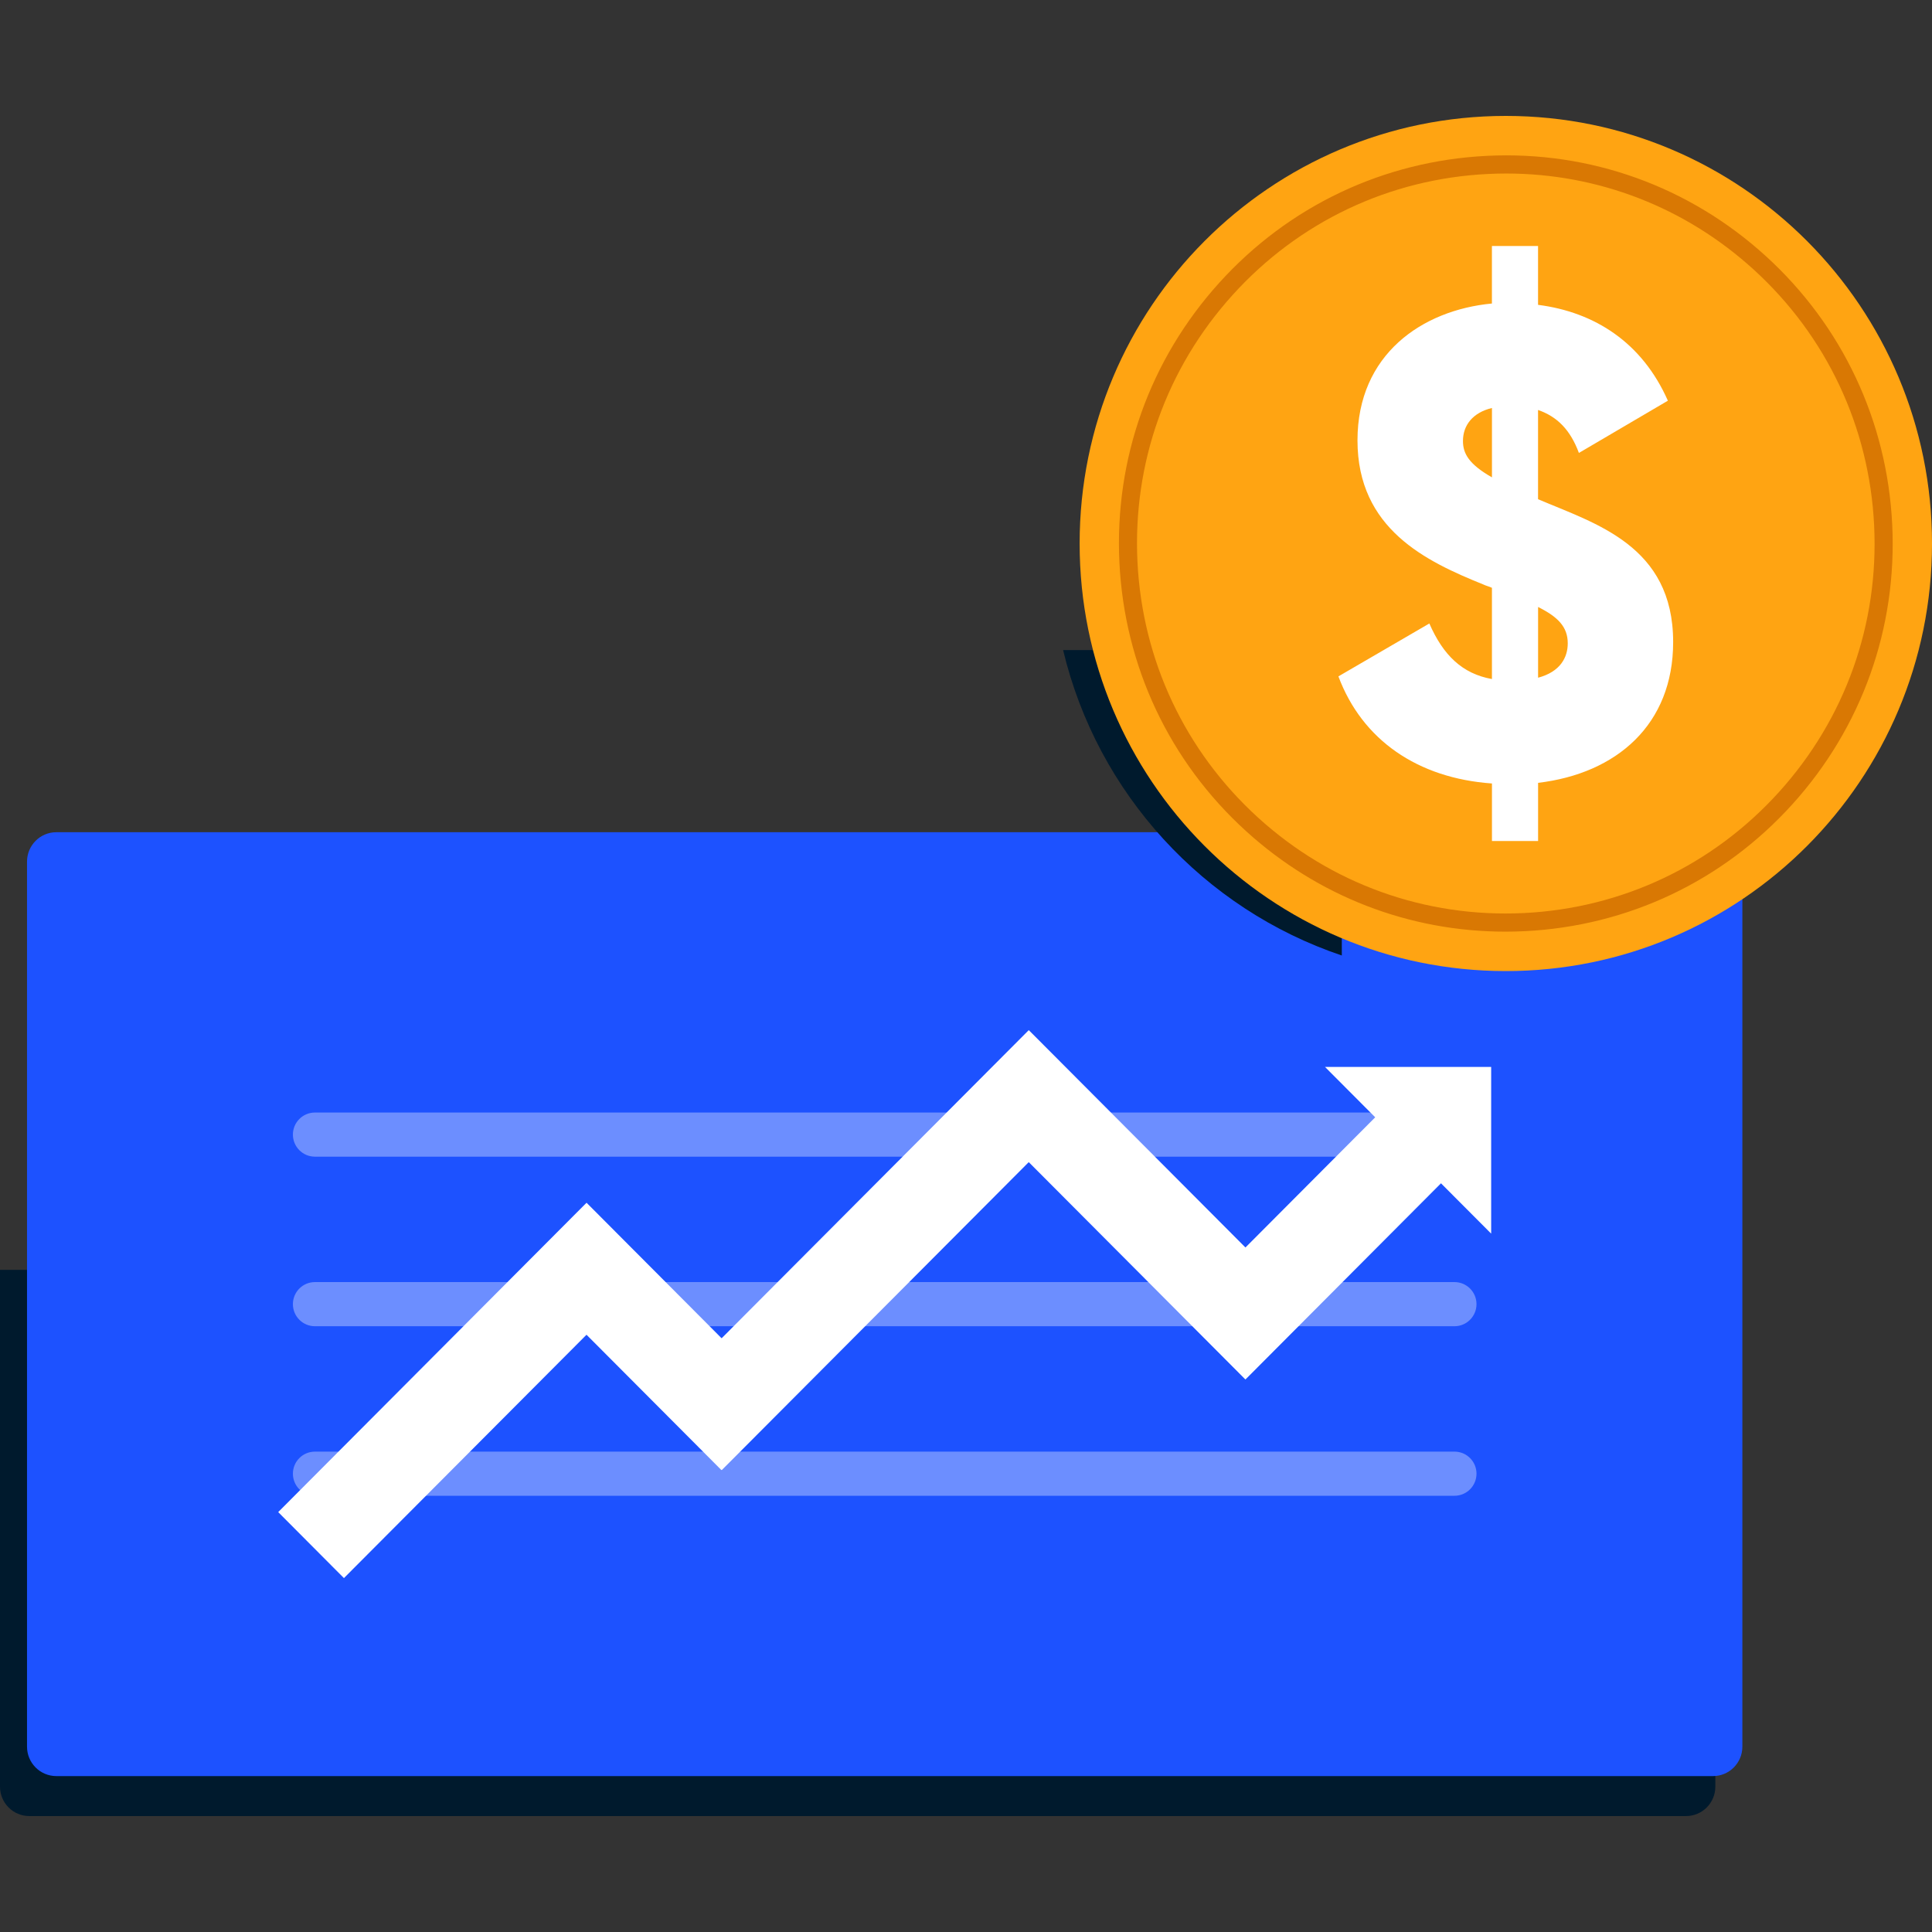 <svg width="150" height="150" viewBox="0 0 150 150" fill="none" xmlns="http://www.w3.org/2000/svg">
<rect x="0" y="0" width="150" height="150" fill="#333333" stroke="none"/>
<path d="M0 98.592V138.715C0 139.977 1.019 140.999 2.277 140.999H130.901C132.159 140.999 133.178 139.977 133.178 138.715V98.592H0Z" fill="#001A2D"/>
<path d="M133 137.895H4.374C3.117 137.895 2.098 136.873 2.098 135.61V66.897C2.098 65.637 3.117 64.613 4.374 64.613H133C134.257 64.613 135.277 65.637 135.277 66.897V135.61C135.277 136.871 134.258 137.895 133 137.895Z" fill="#1D52FF"/>
<path d="M112.928 89.803H24.449C23.505 89.803 22.741 89.036 22.741 88.09C22.741 87.144 23.505 86.377 24.449 86.377H112.928C113.872 86.377 114.635 87.144 114.635 88.09C114.635 89.036 113.87 89.803 112.928 89.803ZM114.635 101.254C114.635 100.309 113.872 99.541 112.928 99.541H24.449C23.505 99.541 22.741 100.309 22.741 101.254C22.741 102.2 23.505 102.968 24.449 102.968H112.928C113.87 102.968 114.635 102.2 114.635 101.254ZM114.635 114.417C114.635 113.472 113.872 112.704 112.928 112.704H24.449C23.505 112.704 22.741 113.472 22.741 114.417C22.741 115.363 23.505 116.131 24.449 116.131H112.928C113.87 116.131 114.635 115.363 114.635 114.417Z" fill="#6C8EFF"/>
<path d="M21.6 117.399L41.95 96.982L45.233 93.688L45.438 93.483L45.541 93.382L45.643 93.485L46.053 93.896L46.874 94.719L48.515 96.366L54.322 102.192L54.155 102.024L54.087 101.957L54.175 102.046L54.531 102.402L55.241 103.115L55.951 103.828C55.981 103.845 56.011 103.915 56.04 103.89L56.129 103.8L56.306 103.622L56.662 103.266L59.503 100.415L68.456 91.433L73.941 85.932L77.161 82.701L78.771 81.086L79.576 80.278L79.777 80.076C79.81 80.045 79.844 80.002 79.877 79.983L79.978 80.083L80.381 80.487L92.683 92.829L95.717 95.873L96.464 96.622L96.651 96.809C96.667 96.824 96.682 96.844 96.698 96.854L96.744 96.807L96.838 96.713L97.211 96.339L98.705 94.84L106.771 86.747L102.875 82.838H110.875H115.774V87.752V95.779L111.878 91.871L101.338 102.446L97.885 105.91L97.022 106.776L96.806 106.992L96.698 107.1C96.661 107.076 96.626 107.032 96.589 106.998L96.158 106.566L94.432 104.834L87.574 97.954L80.091 90.447L79.917 90.272L79.874 90.228C79.859 90.237 79.846 90.256 79.831 90.27L79.743 90.356L79.395 90.706L78.698 91.405L77.305 92.803L73.561 96.558L64.059 106.092L57.493 112.679L56.672 113.503L56.261 113.914L56.056 114.12C55.988 114.177 55.919 114.017 55.851 113.977L54.21 112.33L50.425 108.533L46.825 104.921L46.114 104.208L45.759 103.852L45.581 103.674L45.537 103.629L45.493 103.673L45.404 103.762L43.983 105.187L26.703 122.523L21.6 117.399Z" fill="white"/>
<path d="M101.37 50.471H82.539C85.2 61.619 93.462 70.576 104.178 74.185V53.288C104.178 51.731 102.921 50.471 101.37 50.471Z" fill="#001A2D"/>
<path d="M116.912 75.394C135.186 75.394 150.001 60.532 150.001 42.197C150.001 23.863 135.186 9 116.912 9C98.637 9 83.822 23.863 83.822 42.197C83.822 60.532 98.637 75.394 116.912 75.394Z" fill="#FFA412"/>
<path d="M116.876 72.333C109.409 72.333 102.308 69.59 96.737 64.523C90.793 59.117 87.304 51.711 86.911 43.672C86.519 35.633 89.27 27.92 94.659 21.958C100.048 15.995 107.429 12.495 115.442 12.1C123.446 11.702 131.142 14.467 137.087 19.873C143.03 25.28 146.519 32.685 146.911 40.725C147.303 48.764 144.552 56.477 139.163 62.44C133.774 68.403 126.393 71.903 118.38 72.296C117.877 72.32 117.374 72.333 116.876 72.333ZM116.943 13.472C116.467 13.472 115.988 13.484 115.51 13.508C107.871 13.882 100.835 17.22 95.698 22.904C90.561 28.588 87.939 35.938 88.312 43.603C88.686 51.266 92.012 58.325 97.677 63.48C103.343 68.632 110.671 71.261 118.309 70.889C125.948 70.514 132.984 67.177 138.121 61.493C143.258 55.809 145.881 48.459 145.507 40.794C145.134 33.131 141.807 26.072 136.142 20.917C130.833 16.087 124.062 13.472 116.943 13.472Z" fill="#D97803"/>
<path d="M119.417 60.779V65.295H115.835V60.829C110.053 60.419 105.756 57.441 103.914 52.514L110.974 48.407C112.048 50.871 113.532 52.309 115.834 52.721V45.638C115.629 45.535 115.373 45.484 115.168 45.38C110.717 43.584 105.395 41.068 105.395 34.191C105.395 27.518 110.409 24.078 115.832 23.565V19.1H119.414V23.668C123.815 24.232 127.497 26.594 129.493 31.11L122.586 35.166C121.92 33.37 120.897 32.343 119.414 31.83V38.759C123.865 40.658 129.903 42.353 129.903 49.846C129.906 56.261 125.505 60.06 119.417 60.779ZM115.835 37.063V31.675C114.351 32.034 113.584 33.009 113.584 34.24C113.584 35.216 114.045 36.038 115.835 37.063ZM121.72 49.949C121.72 48.665 120.953 47.895 119.417 47.126V52.617C121.157 52.154 121.72 51.026 121.72 49.949Z" fill="white"/>
</svg>

